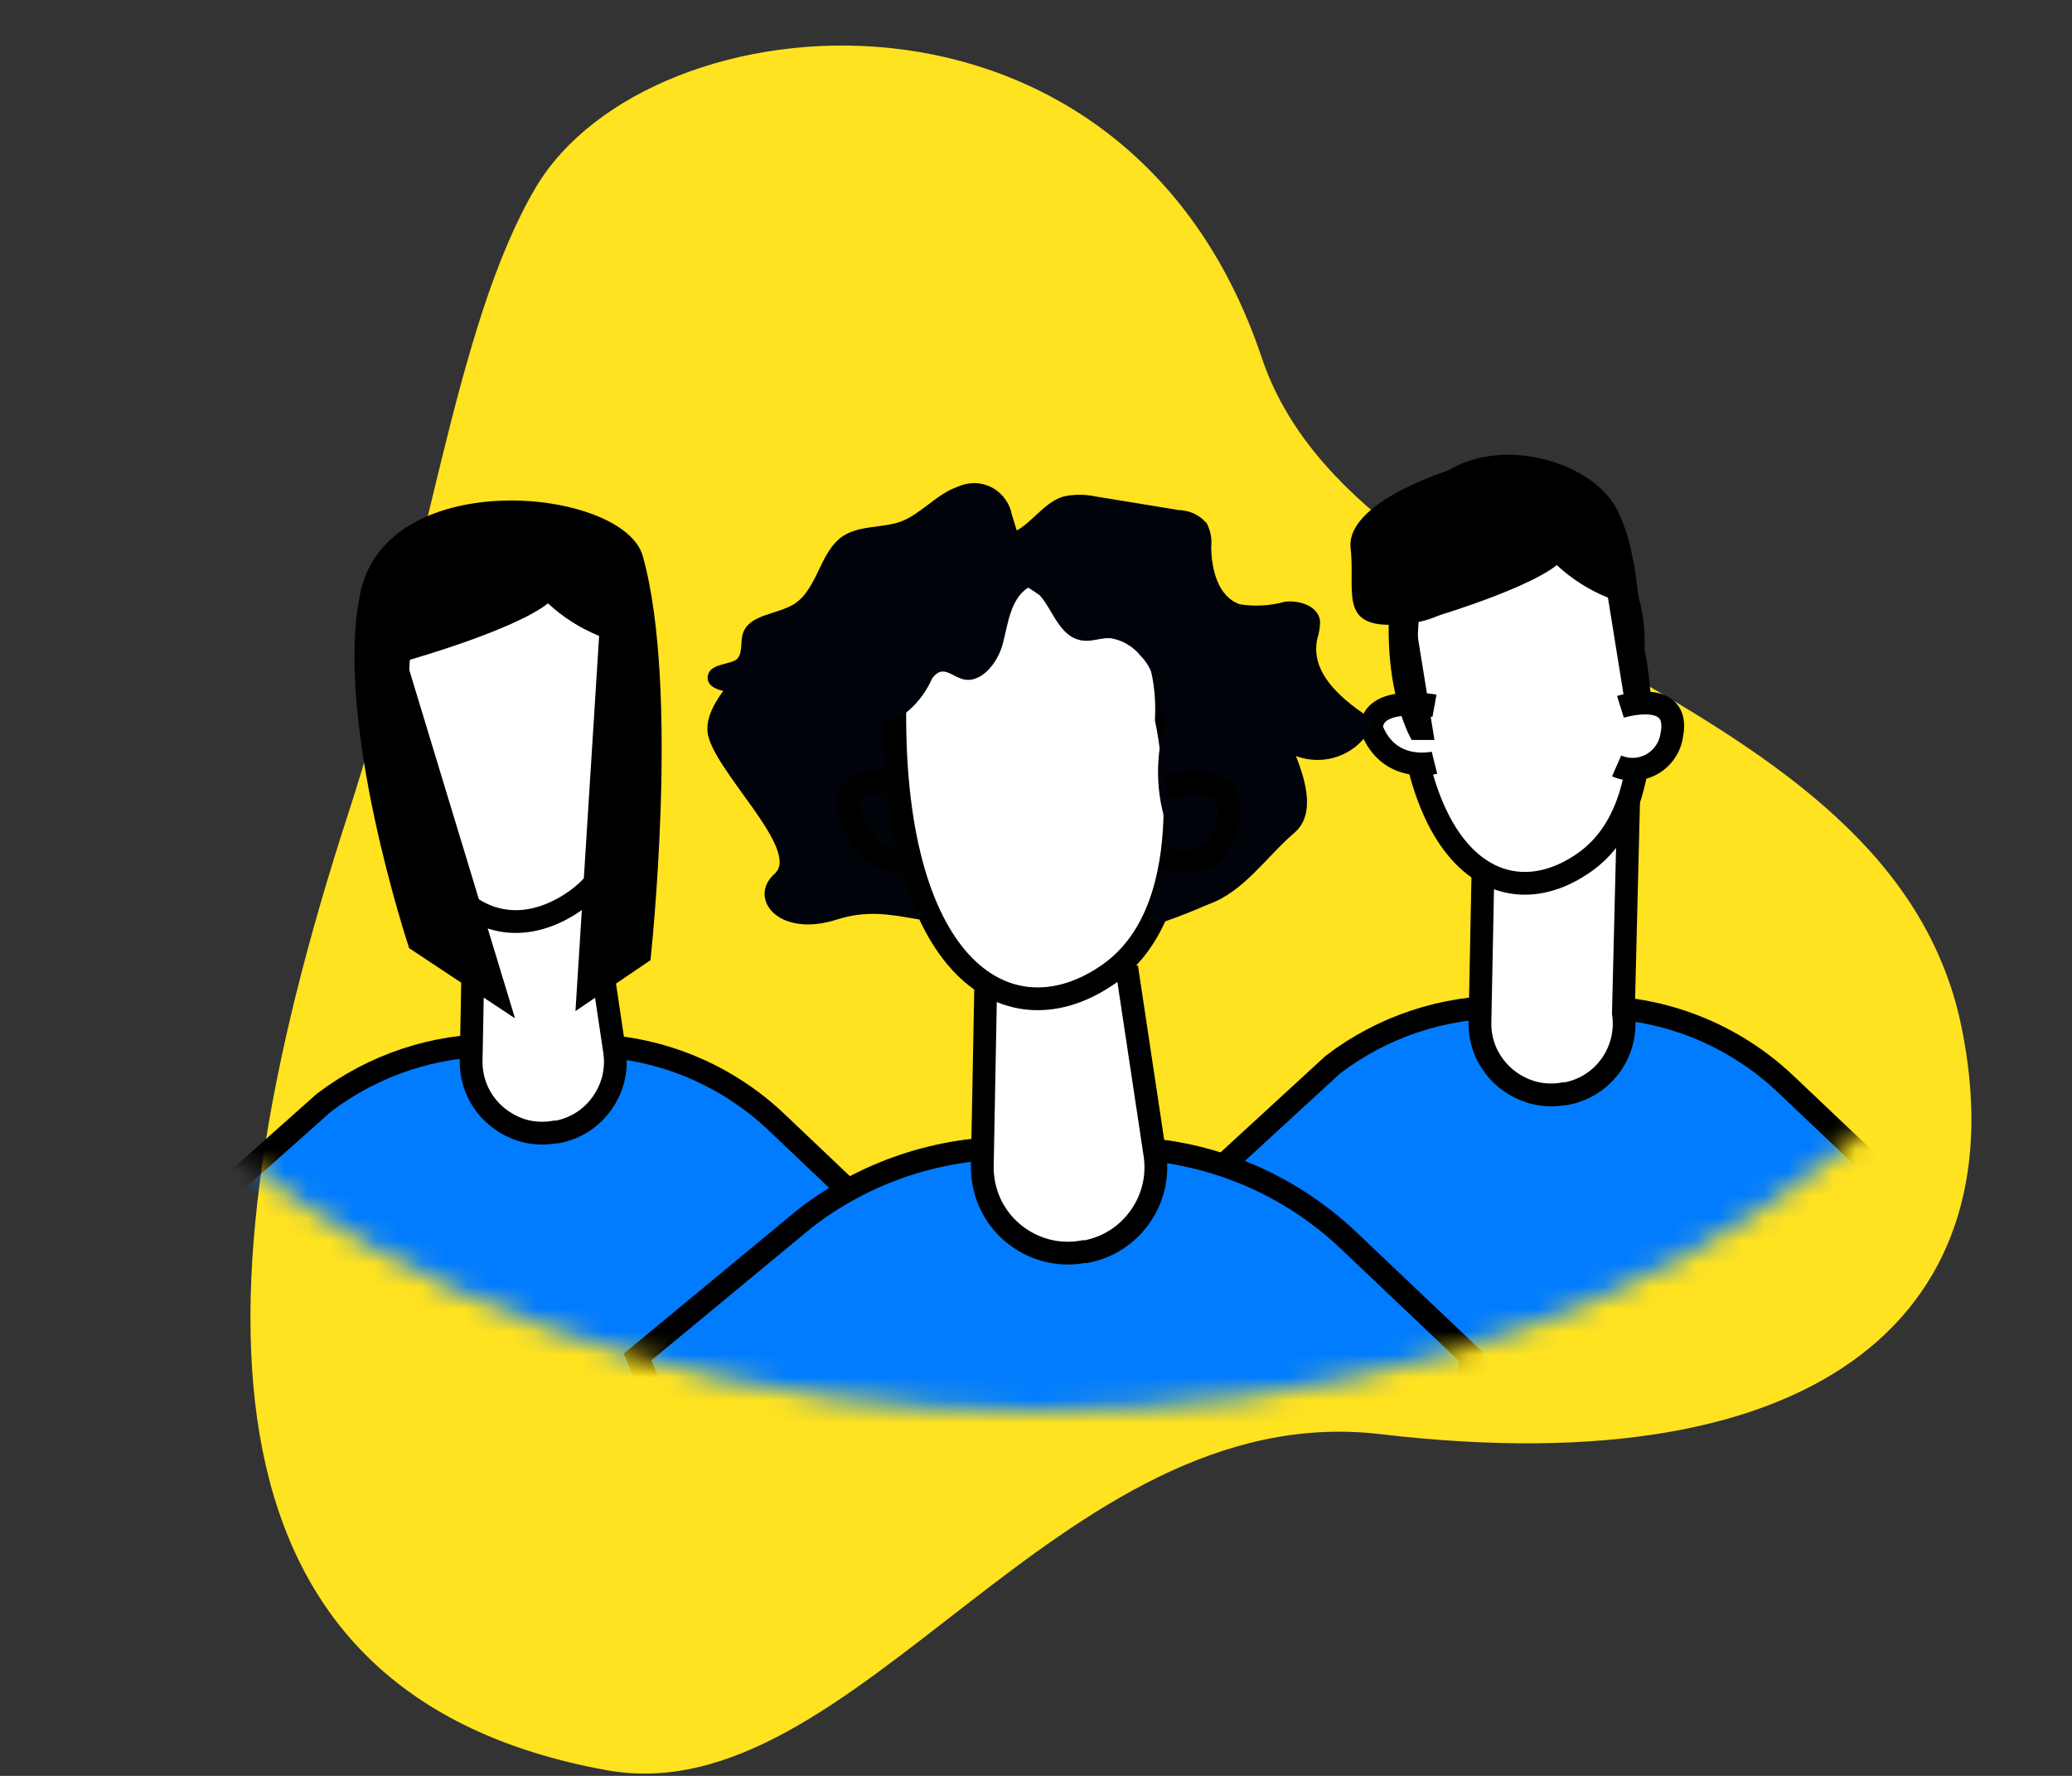 <svg width="91" height="78" viewBox="0 0 91 78" fill="none" xmlns="http://www.w3.org/2000/svg">
<rect x="0" y="0" width="91" height="78" fill="#333333" stroke="none"/>
<path d="M60.623 62.99C46.463 61.321 37.588 79.744 26.632 77.748C8.593 74.474 8.188 57.585 15.284 35.766C18.819 24.909 19.941 14.303 23.535 8.225C28.532 -0.192 49.42 -2.156 55.413 15.706C59.654 28.331 83.01 29.889 86.144 45.09C88.659 57.309 80.389 65.323 60.623 62.99Z" fill="#FFE220"/>
<mask id="mask0_0_505" style="mask-type:alpha" maskUnits="userSpaceOnUse" x="0" y="0" width="91" height="62">
<ellipse cx="45.5" cy="31" rx="45.5" ry="31" fill="#F3F6FA"/>
</mask>
<g mask="url(#mask0_0_505)">
<path d="M66.17 44.232H70.024C73.139 44.251 76.132 45.451 78.401 47.592L82.891 51.85L79.54 74.529C79.54 74.529 58.598 82.71 58.707 73.286C58.782 66.743 53 51.85 53 51.85L58.539 46.76C60.73 45.088 63.416 44.198 66.17 44.232Z" fill="#017CFF" stroke="black" stroke-miterlimit="10"/>
<path d="M71.565 33.64L71.297 44.492C71.417 45.296 71.222 46.115 70.752 46.777C70.283 47.44 69.574 47.892 68.776 48.037H68.692C68.239 48.121 67.772 48.104 67.326 47.986C66.881 47.863 66.467 47.645 66.112 47.348C65.756 47.047 65.47 46.671 65.274 46.248C65.083 45.826 64.989 45.367 64.998 44.904L65.182 35.665L71.565 33.64Z" fill="white" stroke="black" stroke-miterlimit="10"/>
<path d="M71.725 28.567C71.725 28.567 73.241 35.287 69.605 37.865C65.97 40.444 61.706 37.807 61.764 28.231C61.823 18.656 72.085 21.403 71.725 28.567Z" fill="white" stroke="black" stroke-miterlimit="10"/>
<path d="M68.08 62.476C68.048 62.5 68.022 62.532 68.005 62.568C67.996 62.607 67.996 62.647 68.005 62.686C67.996 62.724 67.996 62.764 68.005 62.803C68.02 62.843 68.046 62.878 68.08 62.904C68.165 62.978 68.265 63.033 68.374 63.064C68.484 63.085 68.598 63.085 68.709 63.064H68.801C68.917 63.058 69.031 63.029 69.136 62.98C69.242 62.93 69.336 62.858 69.412 62.77C69.588 62.944 69.82 63.048 70.066 63.064H70.166C70.277 63.085 70.391 63.085 70.501 63.064C70.608 63.031 70.706 62.974 70.786 62.896C70.813 62.866 70.833 62.832 70.846 62.794C70.859 62.757 70.864 62.717 70.862 62.677C70.87 62.641 70.87 62.604 70.862 62.568C70.849 62.531 70.826 62.499 70.794 62.476C70.677 62.383 70.51 62.476 70.401 62.476C70.312 62.484 70.222 62.484 70.133 62.476C70.032 62.449 69.942 62.394 69.873 62.316C69.817 62.234 69.784 62.138 69.781 62.039V61.291C69.789 61.253 69.789 61.212 69.781 61.174C69.763 61.14 69.741 61.108 69.714 61.081C69.686 61.055 69.651 61.037 69.613 61.031H69.504C69.424 61.032 69.347 61.062 69.287 61.115C69.234 61.177 69.202 61.253 69.195 61.333V62.039C69.207 62.091 69.207 62.146 69.195 62.199C69.178 62.248 69.152 62.293 69.119 62.333C69.05 62.413 68.955 62.466 68.851 62.484C68.752 62.509 68.648 62.509 68.549 62.484C68.494 62.441 68.427 62.417 68.357 62.417C68.287 62.416 68.219 62.44 68.164 62.484" fill="black"/>
<path d="M71.665 60.611V60.342C71.687 60.301 71.719 60.266 71.758 60.241C71.791 60.209 71.831 60.183 71.875 60.166C72.75 59.87 73.677 59.758 74.597 59.838C74.648 59.849 74.696 59.869 74.74 59.897C74.786 59.922 74.824 59.96 74.849 60.006C74.874 60.05 74.891 60.099 74.899 60.149C74.908 60.196 74.908 60.245 74.899 60.292C74.876 60.367 74.825 60.43 74.757 60.468C74.694 60.515 74.616 60.536 74.539 60.527C73.71 60.445 72.873 60.542 72.084 60.812C72.046 60.829 72.005 60.837 71.963 60.837C71.921 60.837 71.88 60.829 71.841 60.812C71.761 60.772 71.698 60.703 71.665 60.619" fill="black"/>
<path d="M71.665 61.728C71.657 61.684 71.657 61.638 71.665 61.594C71.681 61.55 71.701 61.508 71.724 61.468L71.825 61.384H71.959C72.731 61.274 73.519 61.366 74.246 61.652C74.294 61.669 74.34 61.695 74.38 61.728C74.413 61.768 74.438 61.813 74.455 61.862C74.472 61.909 74.472 61.959 74.455 62.005C74.446 62.054 74.432 62.102 74.413 62.148C74.371 62.213 74.31 62.263 74.237 62.291C74.164 62.316 74.084 62.316 74.011 62.291C73.361 62.075 72.674 61.995 71.992 62.056C71.948 62.064 71.902 62.064 71.858 62.056C71.819 62.038 71.782 62.016 71.749 61.988C71.681 61.934 71.636 61.856 71.624 61.77" fill="black"/>
<path d="M66.933 60.611C66.941 60.564 66.941 60.515 66.933 60.468C66.941 60.424 66.941 60.378 66.933 60.334C66.909 60.299 66.881 60.268 66.849 60.241C66.813 60.207 66.77 60.181 66.723 60.166C65.848 59.87 64.921 59.758 64.001 59.838L63.867 59.897C63.825 59.925 63.79 59.962 63.766 60.006C63.741 60.05 63.724 60.099 63.716 60.149C63.707 60.196 63.707 60.245 63.716 60.292C63.738 60.363 63.782 60.424 63.841 60.468C63.904 60.515 63.982 60.536 64.059 60.527C64.886 60.445 65.72 60.542 66.505 60.812C66.547 60.821 66.59 60.821 66.631 60.812C66.675 60.821 66.721 60.821 66.765 60.812C66.841 60.772 66.899 60.702 66.924 60.619" fill="black"/>
<path d="M66.966 61.728C66.974 61.684 66.974 61.638 66.966 61.594C66.955 61.548 66.935 61.505 66.907 61.468L66.807 61.384H66.681C65.903 61.274 65.11 61.367 64.378 61.652C64.329 61.669 64.283 61.695 64.243 61.728C64.21 61.768 64.185 61.813 64.168 61.862C64.16 61.91 64.16 61.958 64.168 62.005C64.156 62.052 64.156 62.101 64.168 62.148C64.21 62.213 64.272 62.263 64.344 62.291C64.415 62.316 64.492 62.316 64.562 62.291C65.215 62.074 65.904 61.994 66.589 62.056C66.632 62.059 66.675 62.053 66.715 62.038C66.756 62.024 66.793 62.001 66.824 61.972C66.885 61.917 66.926 61.843 66.941 61.762" fill="black"/>
<path d="M63 31C63 31 60.238 30.5 60.238 32.002C61 34 63 33.5 63 33.5" fill="white"/>
<path d="M63 31C63 31 60.238 30.5 60.238 32.002C61 34 63 33.5 63 33.5" stroke="black" stroke-miterlimit="10"/>
<path d="M63 32.5L62.166 27.341C62.166 27.341 66.849 26.022 68.374 24.821C69.029 25.431 69.79 25.915 70.619 26.249L71.507 31.759H72.034C72.034 31.759 72.512 24.88 70.921 22.209C69.329 19.538 62.661 18.354 61.421 23.931C60.181 29.508 62 32.5 62 32.5H63Z" fill="black"/>
<path d="M21.865 45.912H25.71C28.826 45.927 31.82 47.128 34.087 49.272L38.569 53.53L35.218 76.209C35.218 76.209 14.276 84.39 14.384 74.966C14.451 68.422 8.5 53.53 8.5 53.53L14.217 48.44C16.413 46.765 19.106 45.875 21.865 45.912Z" fill="#017CFF" stroke="black" stroke-miterlimit="10"/>
<path d="M26.003 39.545L26.991 46.172C27.113 46.977 26.914 47.797 26.439 48.457C25.973 49.12 25.266 49.573 24.47 49.717H24.386C23.93 49.801 23.461 49.784 23.012 49.667C22.57 49.541 22.159 49.323 21.806 49.028C21.448 48.729 21.162 48.353 20.968 47.928C20.778 47.506 20.683 47.047 20.692 46.584L20.868 37.345L26.003 39.545Z" fill="white" stroke="black" stroke-miterlimit="10"/>
<path d="M27.41 30.247C27.41 30.247 28.935 36.967 25.291 39.545C21.647 42.124 17.392 39.486 17.459 29.911C17.526 20.336 27.779 23.082 27.41 30.247Z" fill="white" stroke="black" stroke-miterlimit="10"/>
<path d="M27.377 62.291C27.369 62.244 27.369 62.195 27.377 62.148V62.022C27.395 61.981 27.424 61.947 27.461 61.921C27.496 61.887 27.539 61.861 27.586 61.846C28.462 61.55 29.388 61.438 30.309 61.518C30.359 61.529 30.408 61.549 30.451 61.577C30.494 61.607 30.53 61.644 30.56 61.686C30.586 61.729 30.601 61.778 30.602 61.829C30.619 61.875 30.619 61.925 30.602 61.972C30.58 62.045 30.532 62.107 30.468 62.148C30.403 62.197 30.322 62.218 30.242 62.207C29.416 62.125 28.581 62.222 27.796 62.492C27.756 62.509 27.713 62.518 27.67 62.518C27.627 62.518 27.584 62.509 27.544 62.492C27.468 62.45 27.409 62.381 27.377 62.299" fill="black"/>
<path d="M22.627 62.291V62.014L22.535 61.921C22.502 61.889 22.462 61.863 22.418 61.846C21.543 61.55 20.616 61.438 19.695 61.518C19.648 61.531 19.603 61.551 19.561 61.577C19.52 61.605 19.485 61.642 19.461 61.686C19.435 61.73 19.419 61.779 19.411 61.829C19.402 61.876 19.402 61.924 19.411 61.972C19.429 62.044 19.474 62.107 19.536 62.148C19.565 62.172 19.599 62.19 19.635 62.2C19.671 62.21 19.709 62.212 19.746 62.207C20.575 62.125 21.412 62.222 22.2 62.492H22.326C22.367 62.5 22.41 62.5 22.451 62.492C22.528 62.45 22.587 62.381 22.619 62.299" fill="black"/>
<path d="M44.55 50.423H49.182C52.925 50.453 56.518 51.906 59.234 54.488L64.621 59.603L60.6 86.868C60.6 86.868 35.469 96.703 35.569 85.373C35.653 77.511 28 59.603 28 59.603L35.368 53.505C37.998 51.475 41.231 50.39 44.55 50.423Z" fill="#017CFF" stroke="black" stroke-miterlimit="10"/>
<path d="M49.526 42.771L50.723 50.717C50.867 51.681 50.63 52.663 50.062 53.455C49.499 54.252 48.648 54.797 47.691 54.975H47.59C47.034 55.08 46.461 55.057 45.915 54.908C45.379 54.76 44.881 54.496 44.457 54.135C44.034 53.775 43.697 53.324 43.469 52.816C43.244 52.309 43.132 51.759 43.142 51.204L43.352 40.066L49.526 42.771Z" fill="white" stroke="black" stroke-miterlimit="10"/>
<path d="M33.584 28.559C33.584 28.559 30.946 30.516 31.071 32.12C31.197 33.725 35.209 37.32 34.02 38.378C32.83 39.436 34.154 41.225 36.768 40.385C39.381 39.545 41.015 41.225 43.369 40.108C45.722 38.991 39.825 28.559 39.825 28.559H33.584Z" fill="#01030A"/>
<path d="M51.226 31.6C51.226 31.6 53.044 39.722 48.713 42.771C44.383 45.82 39.222 42.695 39.298 31.188C39.373 19.681 51.662 22.999 51.226 31.6Z" fill="white" stroke="black" stroke-miterlimit="10"/>
<path d="M39.381 34.405C39.381 34.405 36.432 33.859 37.438 36.085C38.443 38.311 39.833 37.765 39.833 37.765" stroke="black" stroke-miterlimit="10"/>
<path d="M42.062 21.378C41.132 21.697 40.462 22.57 39.549 22.915C38.711 23.2 37.781 23.066 37.036 23.536C35.989 24.225 35.922 25.88 34.858 26.543C34.095 27.005 32.881 26.98 32.621 27.845C32.512 28.198 32.621 28.685 32.378 28.937C32.135 29.189 31.256 29.13 31.105 29.609C30.954 30.088 31.448 30.289 31.842 30.365C32.554 30.5 33.29 30.406 33.945 30.096C34.273 30.691 34.749 31.192 35.327 31.549C35.906 31.905 36.567 32.102 37.245 32.12L38.083 31.373C38.33 31.539 38.622 31.627 38.92 31.625C39.223 31.615 39.516 31.513 39.758 31.331C40.237 30.954 40.621 30.471 40.881 29.92C40.948 29.753 41.073 29.616 41.233 29.533C41.551 29.391 41.869 29.693 42.196 29.802C43.034 30.113 43.821 29.139 44.047 28.257C44.273 27.375 44.382 26.325 45.136 25.821C45.231 25.78 45.314 25.716 45.379 25.636C45.379 25.586 44.541 22.957 44.433 22.579C44.382 22.325 44.273 22.086 44.114 21.882C43.959 21.676 43.758 21.509 43.528 21.394C43.299 21.28 43.047 21.22 42.791 21.218C42.539 21.218 42.291 21.273 42.062 21.378Z" fill="#01030A"/>
<path d="M47.59 28.139C47.976 28.181 48.37 28.005 48.772 28.03C49.285 28.113 49.75 28.382 50.078 28.786C50.916 29.626 50.665 30.575 51.226 31.6C50.717 33.158 50.738 34.842 51.285 36.387C51.36 36.522 50.271 40.646 50.447 40.713C51.343 40.426 52.224 40.092 53.086 39.713C54.627 39.167 55.599 37.647 56.864 36.564C57.76 35.782 57.366 34.329 56.914 33.204C57.577 33.454 58.311 33.433 58.958 33.145C59.604 32.855 60.11 32.32 60.365 31.658C59.033 30.819 57.517 29.617 57.852 28.064C57.936 27.809 57.978 27.542 57.978 27.274C57.894 26.619 57.073 26.342 56.411 26.434C55.776 26.608 55.111 26.646 54.46 26.543C53.505 26.224 53.203 25.031 53.195 24.023C53.233 23.668 53.166 23.308 53.002 22.99C52.849 22.811 52.661 22.665 52.449 22.562C52.233 22.463 52 22.408 51.762 22.402L48.118 21.806C47.654 21.706 47.175 21.706 46.711 21.806C45.731 22.091 45.178 23.259 44.198 23.486C43.57 23.637 42.715 23.486 42.422 24.057C42.263 24.359 42.221 24.897 41.886 24.838C43.247 24.889 44.562 25.345 45.664 26.148C46.242 26.77 46.535 28.038 47.59 28.139Z" fill="#01030A"/>
<path d="M51.235 34.573C51.235 34.573 54.451 33.574 53.949 36.077C53.446 38.58 51.034 37.689 51.034 37.689" stroke="black" stroke-miterlimit="10"/>
<path d="M22.619 44.728L17.852 29.021C17.852 29.021 22.543 27.702 24.068 26.501C24.723 27.111 25.484 27.595 26.313 27.929L25.274 44.408L28.567 42.174C28.567 42.174 29.873 30.289 28.231 24.426C27.394 21.428 17.082 20.403 15.842 25.972C14.602 31.541 17.97 41.645 17.97 41.645L22.619 44.728Z" fill="black"/>
<path d="M63.691 20.638C63.691 20.638 59.084 22.041 59.318 24.082C59.553 26.123 58.606 27.895 62.166 27.341C65.727 26.787 68.6 20.798 63.691 20.638Z" fill="black"/>
</g>
<path d="M71.168 31.045C71.168 31.045 73.84 30.205 73.421 32.297C73.382 32.562 73.282 32.815 73.129 33.035C72.977 33.256 72.776 33.438 72.542 33.568C72.308 33.698 72.046 33.772 71.779 33.785C71.512 33.797 71.245 33.748 71 33.641" fill="white"/>
<path d="M71.168 31.045C71.168 31.045 73.84 30.205 73.421 32.297C73.382 32.562 73.282 32.815 73.129 33.035C72.977 33.256 72.776 33.438 72.542 33.568C72.308 33.698 72.046 33.772 71.779 33.785C71.512 33.797 71.245 33.748 71 33.641" stroke="black" stroke-miterlimit="10"/>
</svg>
